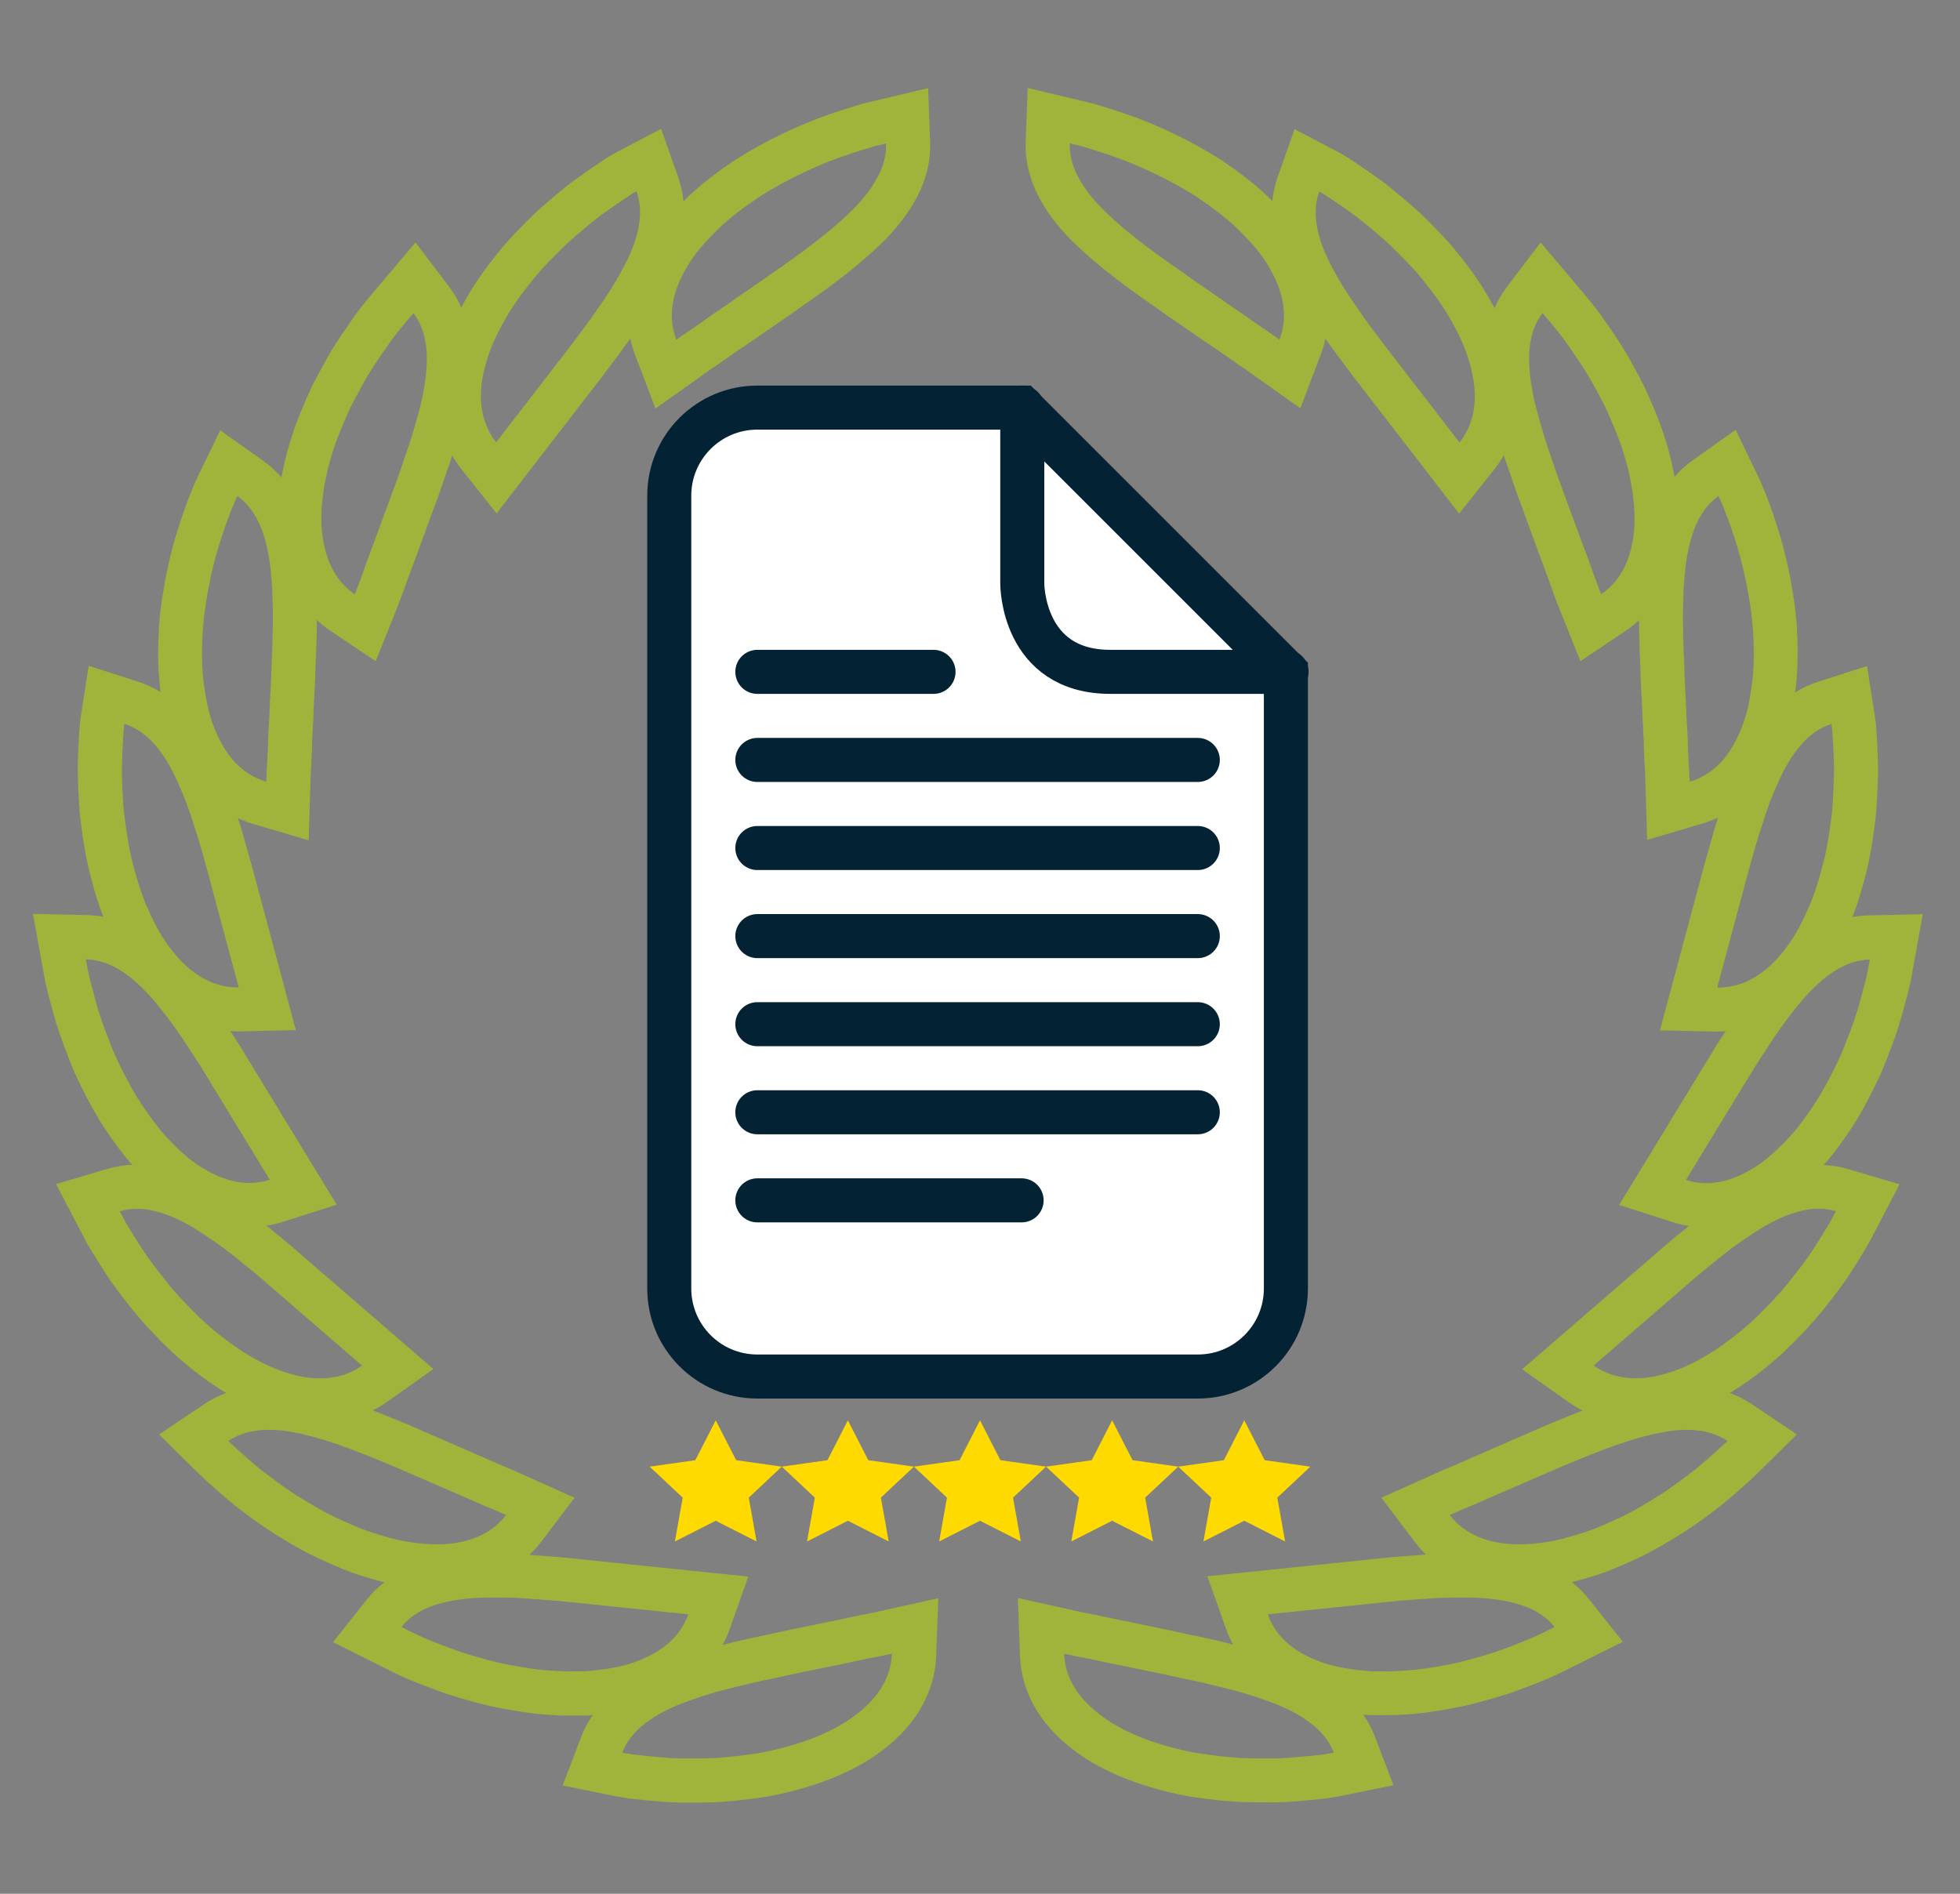 <svg width="178" height="172" viewBox="0 0 178 172" fill="none" xmlns="http://www.w3.org/2000/svg">
	<rect x="0" y="0" width="178" height="172" fill="#808080" stroke="none"/>
	<g clip-path="url(#clip0_6469_19756)">
		<path
			d="M81 150.19C80.96 151.34 80.6 152.42 79.97 153.41C79.34 154.38 78.44 155.25 77.34 156.03C75.13 157.6 72.1 158.63 68.99 159.21C67.45 159.45 65.88 159.64 64.41 159.69C63.74 159.69 63.09 159.71 62.46 159.71C61.72 159.71 61.03 159.69 60.4 159.63C59.23 159.54 58.25 159.44 57.57 159.36C56.89 159.26 56.51 159.18 56.51 159.18C56.92 158.1 57.66 157.23 58.61 156.51C59.57 155.77 60.73 155.17 62 154.68C63.26 154.21 64.67 153.73 66.08 153.4C67.5 153.04 68.96 152.68 70.37 152.41C73.2 151.77 75.85 151.28 77.81 150.85C78.79 150.63 79.59 150.48 80.14 150.38C80.7 150.26 81.01 150.19 81.01 150.19M85.19 145.16L80.14 146.28L79.34 146.46C78.8 146.56 77.96 146.72 76.93 146.95C76.16 147.12 75.26 147.3 74.29 147.5C72.86 147.79 71.24 148.12 69.55 148.5C68.01 148.8 66.46 149.18 65.13 149.52C63.44 149.92 61.83 150.48 60.62 150.93H60.6L60.58 150.95C58.85 151.61 57.37 152.42 56.16 153.35C54.58 154.56 53.43 156.05 52.78 157.76L51.1 162.16L55.71 163.1C55.76 163.11 56.22 163.2 56.99 163.32H57.05L57.11 163.34C58.07 163.45 59.06 163.55 60.07 163.63C60.74 163.69 61.51 163.72 62.47 163.72C63 163.72 63.55 163.72 64.11 163.7H64.48H64.52H64.56C66.03 163.65 67.68 163.48 69.62 163.18H69.68L69.74 163.16C72.53 162.64 76.52 161.55 79.68 159.31C81.24 158.2 82.47 156.96 83.35 155.6C84.4 153.95 84.96 152.19 85.02 150.34L85.21 145.17L85.19 145.16Z"
			fill="#A0B43B" />
		<path
			d="M44.52 145.09C44.72 145.09 44.92 145.09 45.13 145.09C45.14 145.09 45.16 145.09 45.17 145.09C45.88 145.09 46.6 145.1 47.32 145.15C48.77 145.25 50.28 145.35 51.71 145.5C57.29 146.08 62.51 146.62 62.51 146.62C61.73 148.82 59.85 150.25 57.25 151.09C55.96 151.49 54.53 151.69 53 151.8C52.71 151.8 52.42 151.8 52.12 151.8C50.88 151.8 49.59 151.74 48.34 151.56C46.79 151.34 45.23 151.04 43.83 150.63C43.12 150.43 42.44 150.24 41.8 150.03C41.17 149.8 40.58 149.58 40.03 149.37C38.93 148.95 38.03 148.56 37.42 148.25C36.81 147.94 36.46 147.77 36.46 147.77C37.18 146.86 38.15 146.25 39.27 145.85C40.38 145.46 41.67 145.24 43.05 145.14C43.54 145.11 44.03 145.09 44.54 145.09M44.52 141.09C43.92 141.09 43.33 141.11 42.77 141.15C40.89 141.29 39.32 141.59 37.93 142.08C36 142.78 34.45 143.85 33.31 145.29L30.24 149.15L34.65 151.35L35.61 151.83C36.37 152.22 37.41 152.67 38.59 153.11C39.14 153.32 39.77 153.56 40.43 153.8L40.49 153.82L40.55 153.84C41.29 154.08 42.05 154.3 42.71 154.48C44.13 154.9 45.78 155.24 47.75 155.53C49.06 155.72 50.49 155.82 52.1 155.82C52.43 155.82 52.75 155.82 53.07 155.81H53.16H53.25C55.3 155.67 56.94 155.39 58.42 154.93C63.44 153.31 65.45 150.26 66.26 147.98L67.96 143.19L62.9 142.67L52.1 141.55C50.88 141.42 49.61 141.33 48.38 141.24L47.59 141.18H47.56H47.53C46.8 141.14 46.02 141.12 45.16 141.12C44.94 141.12 44.72 141.12 44.51 141.12L44.52 141.09Z"
			fill="#A0B43B" />
		<path
			d="M24.429 129.86C25.509 129.86 26.659 130.04 27.819 130.34C30.499 130.98 33.309 132.17 35.989 133.28C38.579 134.41 41.089 135.49 42.959 136.3C43.849 136.72 44.639 137.01 45.149 137.24C45.669 137.47 45.959 137.6 45.959 137.6C44.589 139.41 42.349 140.26 39.689 140.26C39.659 140.26 39.629 140.26 39.589 140.26C38.259 140.24 36.769 140.06 35.329 139.65C34.599 139.45 33.859 139.22 33.109 138.96C32.379 138.68 31.659 138.37 30.949 138.04C29.499 137.4 28.179 136.58 26.919 135.81C25.679 135.02 24.609 134.18 23.669 133.47C21.859 131.98 20.739 130.87 20.739 130.87C21.809 130.15 23.069 129.86 24.429 129.86ZM24.429 125.86C22.169 125.86 20.179 126.43 18.509 127.55L14.449 130.28L17.929 133.72C17.979 133.77 19.199 134.97 21.119 136.56L21.179 136.61L21.239 136.66L21.579 136.92C22.489 137.62 23.529 138.41 24.759 139.19H24.779L24.799 139.22C26.099 140.03 27.579 140.94 29.289 141.7C29.989 142.02 30.819 142.39 31.689 142.72L31.729 142.74L31.769 142.76C32.609 143.06 33.439 143.32 34.239 143.53C35.889 144 37.659 144.26 39.509 144.29H39.679C43.699 144.29 47.059 142.78 49.139 140.04L52.179 136.03L47.589 133.97L46.779 133.61C46.559 133.51 46.269 133.39 45.939 133.25C45.549 133.09 45.109 132.91 44.659 132.7L44.609 132.67L44.549 132.65L42.349 131.69L37.589 129.62H37.559L37.529 129.59L37.059 129.39C34.379 128.28 31.609 127.13 28.779 126.45C27.189 126.05 25.769 125.86 24.439 125.86H24.429Z"
			fill="#A0B43B" />
		<path
			d="M12.43 109.78C13.04 109.78 13.66 109.88 14.28 110.05C15.45 110.36 16.63 110.92 17.79 111.64C18.92 112.37 20.16 113.19 21.28 114.11C22.42 115.02 23.6 115.96 24.66 116.92C28.9 120.59 32.88 124.03 32.88 124.03C31.77 124.82 30.47 125.19 29.07 125.19C28.09 125.19 27.06 125.01 26.01 124.67C23.42 123.87 20.77 122.07 18.42 119.95C17.29 118.87 16.19 117.73 15.27 116.6C14.37 115.45 13.49 114.37 12.88 113.38C12.24 112.4 11.73 111.56 11.38 110.96C11.06 110.35 10.88 110.01 10.88 110.01C11.39 109.86 11.9 109.79 12.42 109.79M12.43 105.78C11.52 105.78 10.62 105.91 9.76 106.16L5.09 107.54L7.34 111.85L7.84 112.8L7.89 112.9L7.94 112.99C8.43 113.82 8.96 114.66 9.5 115.51C10.17 116.58 10.99 117.62 11.85 118.72L12.12 119.06L12.14 119.08L12.16 119.1C13.08 120.24 14.19 121.42 15.65 122.82L15.69 122.86L15.74 122.9C18.81 125.68 21.86 127.55 24.8 128.47C26.26 128.94 27.7 129.18 29.08 129.18C31.34 129.18 33.46 128.53 35.2 127.29L39.36 124.34L35.5 121L27.3 113.91C26.13 112.86 24.83 111.83 23.79 110.99C22.5 109.93 21.12 109.02 19.94 108.26L19.91 108.24L19.88 108.22C18.31 107.25 16.78 106.56 15.31 106.17C14.33 105.9 13.35 105.76 12.41 105.76L12.43 105.78Z"
			fill="#A0B43B" />
		<path
			d="M7.81 87.13C10.12 87.18 12.08 88.71 13.9 90.77C14.77 91.8 15.66 92.97 16.48 94.18C17.27 95.4 18.13 96.65 18.85 97.88C21.77 102.67 24.5 107.15 24.5 107.15C23.89 107.35 23.27 107.44 22.65 107.44C21.03 107.44 19.39 106.8 17.76 105.67C16.67 104.89 15.63 103.87 14.62 102.71C13.69 101.54 12.75 100.23 11.98 98.86C11.23 97.49 10.5 96.07 9.99 94.71C9.45 93.35 8.98 92.05 8.69 90.92C8.38 89.79 8.12 88.84 7.99 88.17C7.87 87.5 7.8 87.11 7.8 87.11M3 83.03L3.87 87.85L4.06 88.9C4.22 89.76 4.51 90.79 4.83 91.97C5.14 93.14 5.61 94.51 6.26 96.16C6.86 97.75 7.67 99.32 8.47 100.78C9.28 102.22 10.29 103.7 11.5 105.21L11.56 105.28L11.62 105.35C12.94 106.86 14.19 108.03 15.44 108.92L15.47 108.94L15.5 108.96C17.88 110.61 20.29 111.44 22.66 111.44C23.7 111.44 24.73 111.28 25.73 110.96L30.58 109.41L27.93 105.07L22.29 95.82C21.74 94.89 21.15 93.99 20.57 93.12C20.32 92.75 20.08 92.38 19.84 92.01L19.82 91.97L19.8 91.93C18.95 90.67 17.97 89.37 16.96 88.18L16.93 88.14L16.9 88.1C15.04 86 12.09 83.2 7.9 83.11L3 83L3 83.03Z"
			fill="#A0B43B" />
		<path
			d="M11.29 65.73C13.47 66.43 15.001 68.48 16.101 70.95C16.68 72.2 17.201 73.56 17.61 74.95C18.101 76.36 18.471 77.78 18.86 79.18C20.32 84.6 21.68 89.68 21.68 89.68C21.64 89.68 21.59 89.68 21.55 89.68C19.291 89.68 17.261 88.43 15.64 86.35C14.78 85.29 14.081 84.02 13.47 82.63C12.82 81.23 12.4 79.73 12.001 78.19C11.62 76.66 11.431 75.11 11.241 73.64C11.13 72.19 11.06 70.81 11.07 69.63C11.101 68.46 11.15 67.48 11.2 66.79C11.241 66.1 11.3 65.72 11.3 65.72M8.051 60.49L7.331 65.11C7.311 65.25 7.241 65.75 7.191 66.57C7.131 67.5 7.081 68.51 7.061 69.53V69.58V69.63C7.061 70.82 7.121 72.22 7.251 73.93V74.03L7.271 74.13C7.451 75.56 7.671 77.34 8.111 79.13C8.541 80.81 9.021 82.55 9.821 84.27C10.63 86.11 11.511 87.6 12.511 88.83C14.95 91.95 18.16 93.67 21.55 93.67H21.77L26.87 93.56L25.55 88.63L22.73 78.13V78.1L22.71 78.07C22.62 77.76 22.53 77.44 22.441 77.12C22.131 76.02 21.82 74.88 21.41 73.7C20.951 72.16 20.381 70.67 19.73 69.27C17.98 65.35 15.55 62.87 12.501 61.9L8.051 60.47V60.49Z"
			fill="#A0B43B" />
		<path
			d="M21.551 45.05C23.441 46.39 24.201 48.76 24.551 51.48C24.861 54.19 24.811 57.28 24.671 60.15C24.651 61.61 24.541 62.99 24.491 64.28C24.461 65.58 24.341 66.73 24.331 67.74C24.301 68.74 24.251 69.55 24.211 70.11C24.191 70.68 24.181 71 24.181 71C23.071 70.67 22.121 70.06 21.311 69.21C20.531 68.36 19.911 67.28 19.421 66.01C18.911 64.73 18.671 63.33 18.471 61.8C18.301 60.28 18.331 58.71 18.421 57.12C18.691 53.99 19.391 50.92 20.151 48.7C20.871 46.46 21.551 45.05 21.551 45.05ZM20.011 39.05L17.951 43.31C17.871 43.48 17.131 45.03 16.351 47.46C15.401 50.27 14.701 53.67 14.441 56.79V56.85V56.91C14.351 58.48 14.301 60.35 14.511 62.25V62.28V62.31C14.721 63.97 15.011 65.74 15.701 67.48C16.381 69.25 17.281 70.75 18.371 71.93C19.721 73.36 21.281 74.33 23.051 74.85L28.031 76.32L28.191 71.14L28.211 70.33C28.251 69.78 28.301 68.94 28.331 67.88V67.83V67.78C28.331 67.38 28.361 66.91 28.391 66.36C28.431 65.78 28.471 65.13 28.481 64.43C28.501 63.97 28.521 63.51 28.551 63.03C28.601 62.17 28.641 61.27 28.661 60.32C28.851 56.49 28.801 53.55 28.521 51.07V51.04V51.01C28.161 48.23 27.291 44.26 23.871 41.83L20.011 39.09V39.05Z"
			fill="#A0B43B" />
		<path
			d="M37.54 28.43C38.95 30.29 38.96 32.77 38.47 35.47C38.24 36.83 37.82 38.19 37.4 39.62C37.18 40.32 36.95 41.02 36.7 41.71C36.46 42.41 36.23 43.11 35.98 43.79C34.98 46.49 34.05 49.05 33.35 50.91C32.69 52.8 32.22 53.98 32.22 53.98C30.31 52.69 29.37 50.5 29.2 47.78C29.07 45.1 29.75 41.94 30.95 39.03C31.25 38.3 31.56 37.57 31.89 36.88C32.24 36.2 32.6 35.53 32.96 34.89C33.66 33.59 34.45 32.48 35.12 31.51C35.78 30.53 36.42 29.8 36.85 29.26C37.29 28.74 37.55 28.44 37.55 28.44M37.72 22.04L34.5 25.85L33.8 26.67L33.77 26.71L33.74 26.75C33.66 26.85 33.57 26.96 33.47 27.08C33.03 27.61 32.44 28.33 31.81 29.26L31.55 29.64C30.93 30.53 30.17 31.65 29.47 32.95C29.08 33.66 28.7 34.36 28.35 35.05L28.33 35.09L28.31 35.14C27.9 35.99 27.54 36.85 27.28 37.51C25.82 41.07 25.09 44.78 25.24 47.96V47.99V48.02C25.56 53.25 28.01 55.95 30.02 57.3L34.12 60.05L35.96 55.47C35.98 55.42 36.47 54.2 37.14 52.28C37.58 51.12 38.1 49.7 38.67 48.14C39.02 47.19 39.38 46.2 39.76 45.18C40 44.52 40.23 43.84 40.46 43.16L40.51 43.02C40.78 42.26 41.04 41.51 41.26 40.78V40.75L41.28 40.72L41.45 40.14C41.82 38.86 42.21 37.54 42.45 36.14C42.94 33.42 43.31 29.37 40.76 26.01L37.75 22.04H37.72Z"
			fill="#A0B43B" />
		<path
			d="M57.81 17.39C58.58 19.55 57.86 22 56.57 24.38C55.93 25.59 55.15 26.84 54.3 28.01C53.48 29.25 52.56 30.4 51.7 31.57C48.27 36.01 45.06 40.17 45.06 40.17C44.34 39.26 43.92 38.22 43.75 37.06C43.58 35.89 43.69 34.64 44.04 33.34C44.21 32.69 44.43 32.02 44.7 31.34C44.98 30.68 45.31 30.02 45.68 29.35C46.4 28 47.33 26.73 48.32 25.49C49.31 24.25 50.42 23.17 51.48 22.13C52.57 21.16 53.62 20.27 54.56 19.56C55.51 18.87 56.32 18.32 56.89 17.94C57.46 17.55 57.8 17.37 57.8 17.37M60.04 11.7L55.96 13.84C55.83 13.91 55.36 14.16 54.65 14.64C53.88 15.15 53.05 15.73 52.22 16.33L52.19 16.35L52.16 16.37C51.24 17.06 50.19 17.94 48.84 19.13L48.76 19.2L48.68 19.27L48.59 19.36C47.52 20.41 46.31 21.6 45.2 22.99C44.28 24.13 43.11 25.67 42.16 27.44C41.68 28.31 41.32 29.05 41.01 29.77L40.99 29.81L40.97 29.85C40.64 30.69 40.36 31.52 40.16 32.32C39.67 34.16 39.54 35.95 39.79 37.62C40.05 39.49 40.77 41.18 41.92 42.63L45.1 46.63L48.22 42.58L54.86 33.98L54.88 33.95L54.9 33.92C55.13 33.6 55.37 33.29 55.61 32.97C56.26 32.11 56.93 31.23 57.57 30.26C58.49 28.99 59.36 27.6 60.09 26.23C62.13 22.48 62.64 19.04 61.57 16.03L60.03 11.68L60.04 11.7Z"
			fill="#A0B43B" />
		<path
			d="M80.47 13.02C80.51 14.18 80.17 15.27 79.58 16.3C78.99 17.36 78.15 18.36 77.17 19.31C75.21 21.2 72.71 23.03 70.34 24.66C69.17 25.52 68 26.28 66.95 27.02C65.9 27.79 64.91 28.39 64.11 28.99C63.3 29.57 62.62 30.03 62.15 30.34C61.69 30.67 61.42 30.86 61.42 30.86C61.01 29.78 60.91 28.65 61.11 27.49C61.31 26.36 61.8 25.2 62.51 24.04C63.22 22.86 64.19 21.82 65.28 20.74C66.38 19.69 67.65 18.76 68.97 17.87C71.62 16.18 74.5 14.89 76.72 14.14C77.83 13.76 78.77 13.48 79.43 13.28C80.1 13.12 80.47 13.03 80.47 13.03M84.29 8L79.55 9.13L78.51 9.38L78.41 9.4L78.31 9.43C77.38 9.7 76.41 10.01 75.44 10.34C72.57 11.32 69.43 12.83 66.83 14.49L66.78 14.52L66.73 14.55C65.52 15.37 63.94 16.49 62.53 17.83L62.51 17.85L62.49 17.87C61.3 19.04 60.06 20.35 59.09 21.97C58.11 23.55 57.46 25.19 57.18 26.78C56.86 28.7 57.03 30.53 57.69 32.27L59.53 37.1L63.74 34.11L64.41 33.63C64.87 33.33 65.57 32.85 66.44 32.23L66.47 32.21L66.5 32.19C66.82 31.95 67.22 31.68 67.65 31.4C68.14 31.07 68.69 30.7 69.28 30.28C69.63 30.04 69.98 29.8 70.35 29.55C71.1 29.04 71.87 28.52 72.67 27.93C74.87 26.42 77.67 24.4 79.95 22.2C81.28 20.92 82.33 19.59 83.08 18.26C84.06 16.54 84.54 14.72 84.47 12.89L84.29 8.02V8Z"
			fill="#A0B43B" />
		<path
			d="M92.779 37.02H68.779C64.359 37.02 60.779 40.6 60.779 45.02V117.02C60.779 121.44 64.359 125.02 68.779 125.02H108.779C113.199 125.02 116.779 121.44 116.779 117.02V61.02L92.779 37.02Z"
			fill="white" stroke="#032234" stroke-width="4" stroke-miterlimit="10" />
		<path d="M68.779 77.02H108.779" stroke="#032234" stroke-width="4" stroke-miterlimit="10"
			stroke-linecap="round" />
		<path d="M68.779 85.02H108.779" stroke="#032234" stroke-width="4" stroke-miterlimit="10"
			stroke-linecap="round" />
		<path d="M68.779 93.02H108.779" stroke="#032234" stroke-width="4" stroke-miterlimit="10"
			stroke-linecap="round" />
		<path d="M68.779 101.02H108.779" stroke="#032234" stroke-width="4" stroke-miterlimit="10"
			stroke-linecap="round" />
		<path d="M68.779 109.02H92.779" stroke="#032234" stroke-width="4" stroke-miterlimit="10"
			stroke-linecap="round" />
		<path d="M68.779 69.02H108.779" stroke="#032234" stroke-width="4" stroke-miterlimit="10"
			stroke-linecap="round" />
		<path d="M68.779 61.02H84.779" stroke="#032234" stroke-width="4" stroke-miterlimit="10"
			stroke-linecap="round" />
		<path d="M92.84 37.02V53.02C92.84 53.02 92.81 61.02 100.84 61.02H116.84"
			stroke="#032234" stroke-width="4" stroke-linecap="round" stroke-linejoin="round" />
		<path
			d="M96.629 150.19C96.629 150.19 96.95 150.26 97.499 150.38C98.059 150.48 98.859 150.64 99.829 150.85C101.779 151.28 104.429 151.77 107.269 152.41C108.669 152.68 110.139 153.04 111.559 153.4C112.969 153.73 114.379 154.21 115.639 154.68C116.909 155.17 118.069 155.76 119.029 156.51C119.979 157.23 120.719 158.1 121.129 159.18C121.129 159.18 120.749 159.26 120.069 159.36C119.389 159.44 118.409 159.54 117.239 159.63C116.609 159.69 115.919 159.71 115.179 159.71C114.549 159.71 113.899 159.7 113.229 159.69C111.759 159.64 110.189 159.45 108.649 159.21C105.539 158.63 102.499 157.6 100.299 156.03C99.189 155.24 98.289 154.37 97.669 153.41C97.039 152.42 96.68 151.34 96.639 150.19M92.439 145.16L92.629 150.33C92.699 152.18 93.249 153.94 94.279 155.55C95.179 156.94 96.419 158.18 97.969 159.29C101.129 161.53 105.119 162.62 107.909 163.14H107.969L108.029 163.16C109.969 163.46 111.619 163.63 113.089 163.68H113.129H113.169H113.539C114.099 163.69 114.649 163.7 115.179 163.7C116.139 163.7 116.909 163.67 117.579 163.61C118.589 163.53 119.579 163.44 120.539 163.32H120.599L120.659 163.3C121.429 163.19 121.889 163.09 121.939 163.08L126.549 162.14L124.869 157.74C124.219 156.03 123.069 154.54 121.459 153.31C120.279 152.4 118.799 151.59 117.069 150.93H117.049L117.029 150.91C115.819 150.46 114.209 149.9 112.519 149.5C111.179 149.16 109.629 148.77 108.099 148.48C106.409 148.1 104.789 147.77 103.359 147.48C102.379 147.28 101.489 147.1 100.699 146.93C99.679 146.7 98.84 146.54 98.299 146.44L97.499 146.26L92.449 145.14L92.439 145.16Z"
			fill="#A0B43B" />
		<path
			d="M133.1 145.09C133.6 145.09 134.1 145.11 134.59 145.14C135.96 145.24 137.25 145.46 138.37 145.85C139.49 146.25 140.47 146.87 141.18 147.77C141.18 147.77 140.83 147.94 140.22 148.25C139.61 148.56 138.71 148.95 137.61 149.37C137.06 149.58 136.47 149.81 135.84 150.03C135.2 150.24 134.51 150.44 133.81 150.63C132.41 151.05 130.85 151.34 129.3 151.56C128.05 151.74 126.76 151.8 125.52 151.8C125.22 151.8 124.93 151.8 124.64 151.8C123.11 151.69 121.67 151.49 120.39 151.09C117.79 150.25 115.91 148.82 115.13 146.62C115.13 146.62 120.36 146.08 125.93 145.5C127.36 145.34 128.86 145.25 130.32 145.15C131.04 145.11 131.76 145.09 132.47 145.09C132.48 145.09 132.5 145.09 132.51 145.09C132.71 145.09 132.92 145.09 133.12 145.09M133.1 141.09C132.88 141.09 132.67 141.09 132.45 141.09C131.56 141.09 130.8 141.11 130.08 141.15H130.05H130.02L129.23 141.21C128 141.3 126.73 141.39 125.49 141.52L114.71 142.64L109.65 143.16L111.35 147.95C112.16 150.22 114.17 153.27 119.15 154.88C120.67 155.35 122.31 155.63 124.36 155.77H124.45H124.54C124.86 155.77 125.18 155.78 125.51 155.78C127.12 155.78 128.55 155.69 129.87 155.49C131.83 155.21 133.48 154.86 134.91 154.44C135.57 154.26 136.33 154.04 137.07 153.8L137.13 153.78L137.19 153.76C137.86 153.52 138.48 153.29 139.06 153.06C140.2 152.63 141.25 152.18 142.04 151.77L142.97 151.31L147.38 149.11L144.31 145.25C143.17 143.81 141.63 142.74 139.72 142.05C138.31 141.55 136.73 141.25 134.88 141.11C134.29 141.07 133.7 141.05 133.1 141.05V141.09Z"
			fill="#A0B43B" />
		<path
			d="M153.189 129.86C154.549 129.86 155.809 130.15 156.879 130.87C156.879 130.87 155.759 131.98 153.949 133.47C153.009 134.18 151.939 135.02 150.699 135.81C149.439 136.59 148.119 137.4 146.669 138.04C145.949 138.37 145.239 138.69 144.509 138.96C143.769 139.22 143.019 139.45 142.289 139.65C140.849 140.07 139.359 140.24 138.029 140.26C137.999 140.26 137.969 140.26 137.929 140.26C135.269 140.26 133.029 139.4 131.659 137.6C131.659 137.6 131.949 137.47 132.469 137.24C132.989 137 133.769 136.72 134.659 136.3C136.529 135.49 139.029 134.4 141.629 133.28C144.309 132.17 147.119 130.97 149.799 130.34C150.969 130.05 152.109 129.86 153.189 129.86ZM153.189 125.86C151.849 125.86 150.429 126.05 148.849 126.45C146.019 127.12 143.249 128.28 140.569 129.39L140.099 129.59H140.069L140.039 129.62L135.279 131.69L133.079 132.65L133.019 132.67L132.969 132.7C132.519 132.91 132.079 133.09 131.689 133.25C131.359 133.39 131.059 133.51 130.819 133.62L130.039 133.97L125.449 136.03L128.489 140.04C130.569 142.78 133.919 144.29 137.949 144.29H138.079C139.969 144.26 141.739 144 143.389 143.53C144.179 143.31 145.009 143.06 145.859 142.76L145.899 142.74L145.939 142.72C146.799 142.39 147.629 142.02 148.339 141.7C150.039 140.94 151.519 140.03 152.829 139.22H152.849L152.869 139.19C154.099 138.41 155.139 137.62 156.049 136.92L156.389 136.66L156.449 136.61L156.509 136.56C158.429 134.97 159.649 133.77 159.699 133.72L163.179 130.28L159.119 127.55C157.449 126.43 155.459 125.86 153.199 125.86H153.189Z"
			fill="#A0B43B" />
		<path
			d="M165.19 109.78C165.71 109.78 166.22 109.85 166.73 110C166.73 110 166.55 110.34 166.23 110.95C165.88 111.54 165.37 112.38 164.73 113.37C164.12 114.36 163.24 115.45 162.34 116.59C161.42 117.73 160.31 118.86 159.19 119.94C156.84 122.06 154.19 123.86 151.6 124.66C150.55 125 149.52 125.18 148.54 125.18C147.14 125.18 145.84 124.81 144.73 124.02C144.73 124.02 148.71 120.58 152.95 116.91C154.01 115.96 155.19 115.01 156.33 114.1C157.45 113.18 158.69 112.35 159.82 111.63C160.98 110.91 162.16 110.35 163.33 110.04C163.95 109.87 164.57 109.77 165.18 109.77M165.19 105.78C164.25 105.78 163.27 105.92 162.29 106.19C160.83 106.58 159.29 107.27 157.72 108.24L157.69 108.26L157.66 108.28C156.48 109.04 155.1 109.95 153.81 111.01C152.77 111.84 151.47 112.88 150.3 113.93L142.1 121.02L138.24 124.36L142.4 127.31C144.15 128.55 146.26 129.2 148.52 129.2C149.9 129.2 151.34 128.96 152.8 128.49C155.74 127.57 158.79 125.7 161.86 122.92L161.91 122.88L161.95 122.84C163.41 121.44 164.52 120.26 165.44 119.12L165.46 119.1L165.48 119.08L165.75 118.74C166.62 117.64 167.44 116.6 168.1 115.53C168.65 114.69 169.17 113.84 169.66 113.01L169.71 112.92L169.76 112.82L170.26 111.87L172.51 107.56L167.84 106.18C166.98 105.93 166.08 105.8 165.17 105.8L165.19 105.78Z"
			fill="#A0B43B" />
		<path
			d="M169.809 87.13C169.809 87.13 169.739 87.51 169.619 88.19C169.489 88.86 169.229 89.81 168.919 90.94C168.629 92.07 168.159 93.37 167.619 94.73C167.109 96.09 166.379 97.51 165.629 98.88C164.859 100.25 163.929 101.56 162.989 102.73C161.979 103.89 160.939 104.9 159.849 105.69C158.219 106.82 156.589 107.46 154.959 107.46C154.339 107.46 153.719 107.37 153.109 107.17C153.109 107.17 155.849 102.68 158.759 97.9C159.489 96.67 160.349 95.41 161.129 94.2C161.949 92.99 162.839 91.82 163.709 90.79C165.529 88.73 167.489 87.2 169.799 87.15M174.619 83.03L169.719 83.14C165.529 83.23 162.569 86.03 160.719 88.13L160.689 88.17L160.659 88.21C159.659 89.4 158.679 90.7 157.819 91.96L157.799 92L157.779 92.04C157.539 92.41 157.299 92.78 157.049 93.15C156.479 94.02 155.879 94.93 155.329 95.85L149.689 105.1L147.039 109.44L151.889 110.99C152.889 111.31 153.919 111.47 154.959 111.47C157.339 111.47 159.749 110.64 162.119 108.99L162.149 108.97L162.179 108.95C163.429 108.06 164.679 106.89 165.999 105.38L166.059 105.31L166.119 105.24C167.329 103.73 168.339 102.25 169.119 100.85C169.939 99.35 170.759 97.78 171.349 96.18C172.009 94.53 172.479 93.16 172.779 91.99C173.109 90.8 173.389 89.78 173.549 88.95L173.749 87.86L174.619 83.04V83.03Z"
			fill="#A0B43B" />
		<path
			d="M166.33 65.73C166.33 65.73 166.39 66.11 166.43 66.8C166.48 67.49 166.53 68.47 166.56 69.64C166.56 70.82 166.49 72.19 166.39 73.65C166.21 75.12 166.01 76.66 165.63 78.2C165.23 79.74 164.81 81.24 164.16 82.64C163.55 84.03 162.85 85.3 161.99 86.36C160.37 88.45 158.34 89.69 156.08 89.69C156.04 89.69 155.99 89.69 155.95 89.69C155.95 89.69 157.31 84.61 158.77 79.19C159.17 77.8 159.53 76.37 160.02 74.96C160.43 73.57 160.95 72.2 161.53 70.96C162.63 68.49 164.16 66.43 166.34 65.74M169.57 60.49L165.12 61.92C162.08 62.89 159.65 65.37 157.89 69.29C157.24 70.69 156.68 72.18 156.21 73.72C155.8 74.89 155.49 76.03 155.18 77.14C155.09 77.46 155 77.77 154.91 78.09V78.12L154.89 78.15L152.07 88.65L150.75 93.58L155.85 93.69H156.07C159.46 93.69 162.67 91.97 165.11 88.85C166.1 87.62 166.98 86.13 167.8 84.29C168.59 82.57 169.07 80.84 169.5 79.2C169.95 77.36 170.18 75.58 170.35 74.15V74.05L170.37 73.95C170.5 72.24 170.56 70.84 170.56 69.65V69.55C170.53 68.53 170.49 67.52 170.42 66.55C170.38 65.77 170.3 65.26 170.28 65.13L169.56 60.51L169.57 60.49Z"
			fill="#A0B43B" />
		<path
			d="M156.069 45.05C156.069 45.05 156.749 46.46 157.469 48.7C158.219 50.92 158.929 54 159.199 57.12C159.289 58.71 159.319 60.28 159.149 61.8C158.959 63.33 158.719 64.73 158.199 66.01C157.709 67.28 157.089 68.36 156.309 69.21C155.499 70.07 154.549 70.68 153.439 71C153.439 71 153.439 70.68 153.409 70.11C153.369 69.55 153.319 68.73 153.289 67.74C153.289 66.73 153.159 65.58 153.129 64.28C153.079 62.99 152.969 61.61 152.949 60.15C152.809 57.28 152.759 54.19 153.069 51.48C153.419 48.76 154.179 46.39 156.069 45.05ZM157.609 39.05L153.749 41.79C150.329 44.22 149.459 48.19 149.099 50.97V51V51.03C148.819 53.51 148.769 56.46 148.959 60.28C148.979 61.24 149.019 62.13 149.069 62.99C149.099 63.47 149.119 63.94 149.139 64.39C149.159 65.1 149.199 65.75 149.229 66.32C149.259 66.87 149.289 67.34 149.289 67.74V67.79V67.84C149.319 68.89 149.369 69.74 149.409 70.29L149.429 71.1L149.589 76.28L154.569 74.81C156.339 74.29 157.899 73.32 159.219 71.92C160.339 70.7 161.239 69.21 161.919 67.44C162.609 65.7 162.899 63.93 163.109 62.27V62.24V62.21C163.319 60.31 163.269 58.44 163.179 56.87V56.81V56.75C162.919 53.63 162.219 50.23 161.269 47.42C160.489 45 159.749 43.44 159.669 43.27L157.609 39.01V39.05Z"
			fill="#A0B43B" />
		<path
			d="M140.08 28.43C140.08 28.43 140.33 28.73 140.78 29.25C141.21 29.79 141.85 30.52 142.51 31.5C143.18 32.47 143.97 33.58 144.67 34.88C145.03 35.52 145.39 36.19 145.74 36.87C146.07 37.57 146.38 38.3 146.68 39.02C147.88 41.93 148.55 45.1 148.43 47.77C148.27 50.49 147.32 52.69 145.41 53.97C145.41 53.97 144.93 52.79 144.28 50.9C143.57 49.04 142.65 46.48 141.65 43.78C141.4 43.1 141.17 42.4 140.93 41.7C140.68 41.01 140.44 40.31 140.23 39.61C139.82 38.18 139.4 36.83 139.16 35.46C138.67 32.77 138.68 30.28 140.09 28.42M139.9 22.04L136.89 26.01C134.34 29.37 134.71 33.42 135.21 36.18C135.44 37.54 135.83 38.86 136.2 40.14L136.37 40.72V40.75L136.39 40.78C136.61 41.51 136.86 42.26 137.14 43.02L137.19 43.16C137.42 43.84 137.64 44.52 137.89 45.17C138.27 46.19 138.64 47.19 138.98 48.14C139.55 49.7 140.07 51.12 140.51 52.28C141.18 54.21 141.67 55.42 141.69 55.47L143.53 60.05L147.63 57.3C149.64 55.95 152.09 53.25 152.41 48.02V47.99V47.96C152.56 44.78 151.83 41.06 150.37 37.5C150.1 36.85 149.74 35.99 149.34 35.14L149.32 35.09L149.3 35.05C148.95 34.36 148.57 33.66 148.18 32.95C147.48 31.65 146.71 30.54 146.1 29.64L145.82 29.24C145.21 28.33 144.61 27.61 144.18 27.08C144.08 26.96 143.99 26.85 143.91 26.75L143.88 26.71L143.85 26.67L143.15 25.85L139.93 22.04H139.9Z"
			fill="#A0B43B" />
		<path
			d="M119.811 17.39C119.811 17.39 120.151 17.57 120.721 17.96C121.291 18.34 122.111 18.89 123.051 19.58C123.991 20.29 125.041 21.18 126.131 22.15C127.191 23.19 128.301 24.27 129.291 25.51C130.281 26.74 131.211 28.01 131.931 29.37C132.301 30.04 132.631 30.69 132.911 31.36C133.181 32.04 133.401 32.71 133.571 33.36C133.911 34.66 134.031 35.91 133.861 37.08C133.701 38.24 133.271 39.28 132.551 40.19C132.551 40.19 129.341 36.03 125.911 31.59C125.041 30.42 124.131 29.28 123.311 28.03C122.461 26.86 121.681 25.61 121.041 24.4C119.751 22.02 119.031 19.57 119.801 17.41M117.581 11.7L116.041 16.05C114.971 19.06 115.481 22.5 117.541 26.29C118.251 27.62 119.121 29.01 120.041 30.28C120.691 31.25 121.361 32.14 122.001 32.99C122.241 33.31 122.481 33.62 122.711 33.94L122.731 33.97L122.751 34L129.391 42.6L132.511 46.65L135.691 42.65C136.841 41.2 137.561 39.51 137.821 37.61C138.061 35.97 137.931 34.17 137.441 32.31C137.241 31.54 136.971 30.71 136.631 29.87L136.611 29.83L136.591 29.79C136.281 29.06 135.921 28.32 135.441 27.46C134.491 25.69 133.321 24.15 132.401 23.01C131.291 21.63 130.081 20.44 129.011 19.39L128.921 19.3L128.841 19.23L128.761 19.16C127.411 17.97 126.351 17.09 125.441 16.4L125.411 16.38L125.381 16.36C124.551 15.76 123.721 15.19 122.911 14.65C122.241 14.2 121.771 13.94 121.641 13.87L117.561 11.73L117.581 11.7Z"
			fill="#A0B43B" />
		<path
			d="M97.149 13.02C97.149 13.02 97.529 13.11 98.189 13.27C98.849 13.46 99.789 13.75 100.899 14.13C103.119 14.89 105.999 16.17 108.649 17.86C109.959 18.75 111.239 19.68 112.339 20.73C113.439 21.81 114.409 22.86 115.109 24.03C115.819 25.19 116.309 26.34 116.509 27.48C116.699 28.63 116.609 29.77 116.199 30.85C116.199 30.85 115.939 30.66 115.469 30.33C114.999 30.02 114.319 29.56 113.509 28.98C112.699 28.38 111.719 27.78 110.669 27.01C109.609 26.27 108.449 25.51 107.279 24.65C104.909 23.02 102.419 21.2 100.449 19.3C99.469 18.36 98.629 17.35 98.039 16.29C97.449 15.26 97.109 14.17 97.149 13.01M93.329 8L93.149 12.87C93.079 14.7 93.559 16.52 94.559 18.28C95.279 19.57 96.329 20.9 97.669 22.18C99.949 24.38 102.749 26.39 104.949 27.91C105.759 28.5 106.529 29.03 107.269 29.53C107.629 29.78 107.989 30.02 108.339 30.26C108.919 30.69 109.479 31.06 109.969 31.38C110.399 31.67 110.799 31.94 111.119 32.17L111.149 32.19L111.179 32.21C112.039 32.83 112.749 33.3 113.209 33.61L113.879 34.09L118.089 37.08L119.929 32.25C120.589 30.52 120.759 28.68 120.449 26.79C120.159 25.17 119.509 23.54 118.509 21.91C117.569 20.33 116.329 19.03 115.139 17.85L115.119 17.83L115.099 17.81C113.689 16.47 112.119 15.35 110.899 14.53L110.849 14.5L110.799 14.47C108.199 12.81 105.059 11.3 102.189 10.33C101.219 10 100.249 9.7 99.319 9.42L99.219 9.39L99.119 9.37L98.079 9.12L93.339 7.99L93.329 8Z"
			fill="#A0B43B" />
	</g>
	<path
		d="M65 129L66.854 132.62L71 133.205L68 136.021L68.708 140L65 138.12L61.292 140L62 136.021L59 133.205L63.146 132.62L65 129Z"
		fill="#FFDA00" />
	<path
		d="M77 129L78.854 132.62L83 133.205L80 136.021L80.708 140L77 138.12L73.292 140L74 136.021L71 133.205L75.146 132.62L77 129Z"
		fill="#FFDA00" />
	<path
		d="M89 129L90.854 132.62L95 133.205L92 136.021L92.708 140L89 138.12L85.292 140L86 136.021L83 133.205L87.146 132.62L89 129Z"
		fill="#FFDA00" />
	<path
		d="M101 129L102.854 132.62L107 133.205L104 136.021L104.708 140L101 138.12L97.292 140L98 136.021L95 133.205L99.146 132.62L101 129Z"
		fill="#FFDA00" />
	<path
		d="M113 129L114.854 132.62L119 133.205L116 136.021L116.708 140L113 138.12L109.292 140L110 136.021L107 133.205L111.146 132.62L113 129Z"
		fill="#FFDA00" />
	<defs>
		<clipPath id="clip0_6469_19756">
			<rect width="177.62" height="155.71" fill="white" transform="translate(0 8)" />
		</clipPath>
	</defs>
</svg>
	